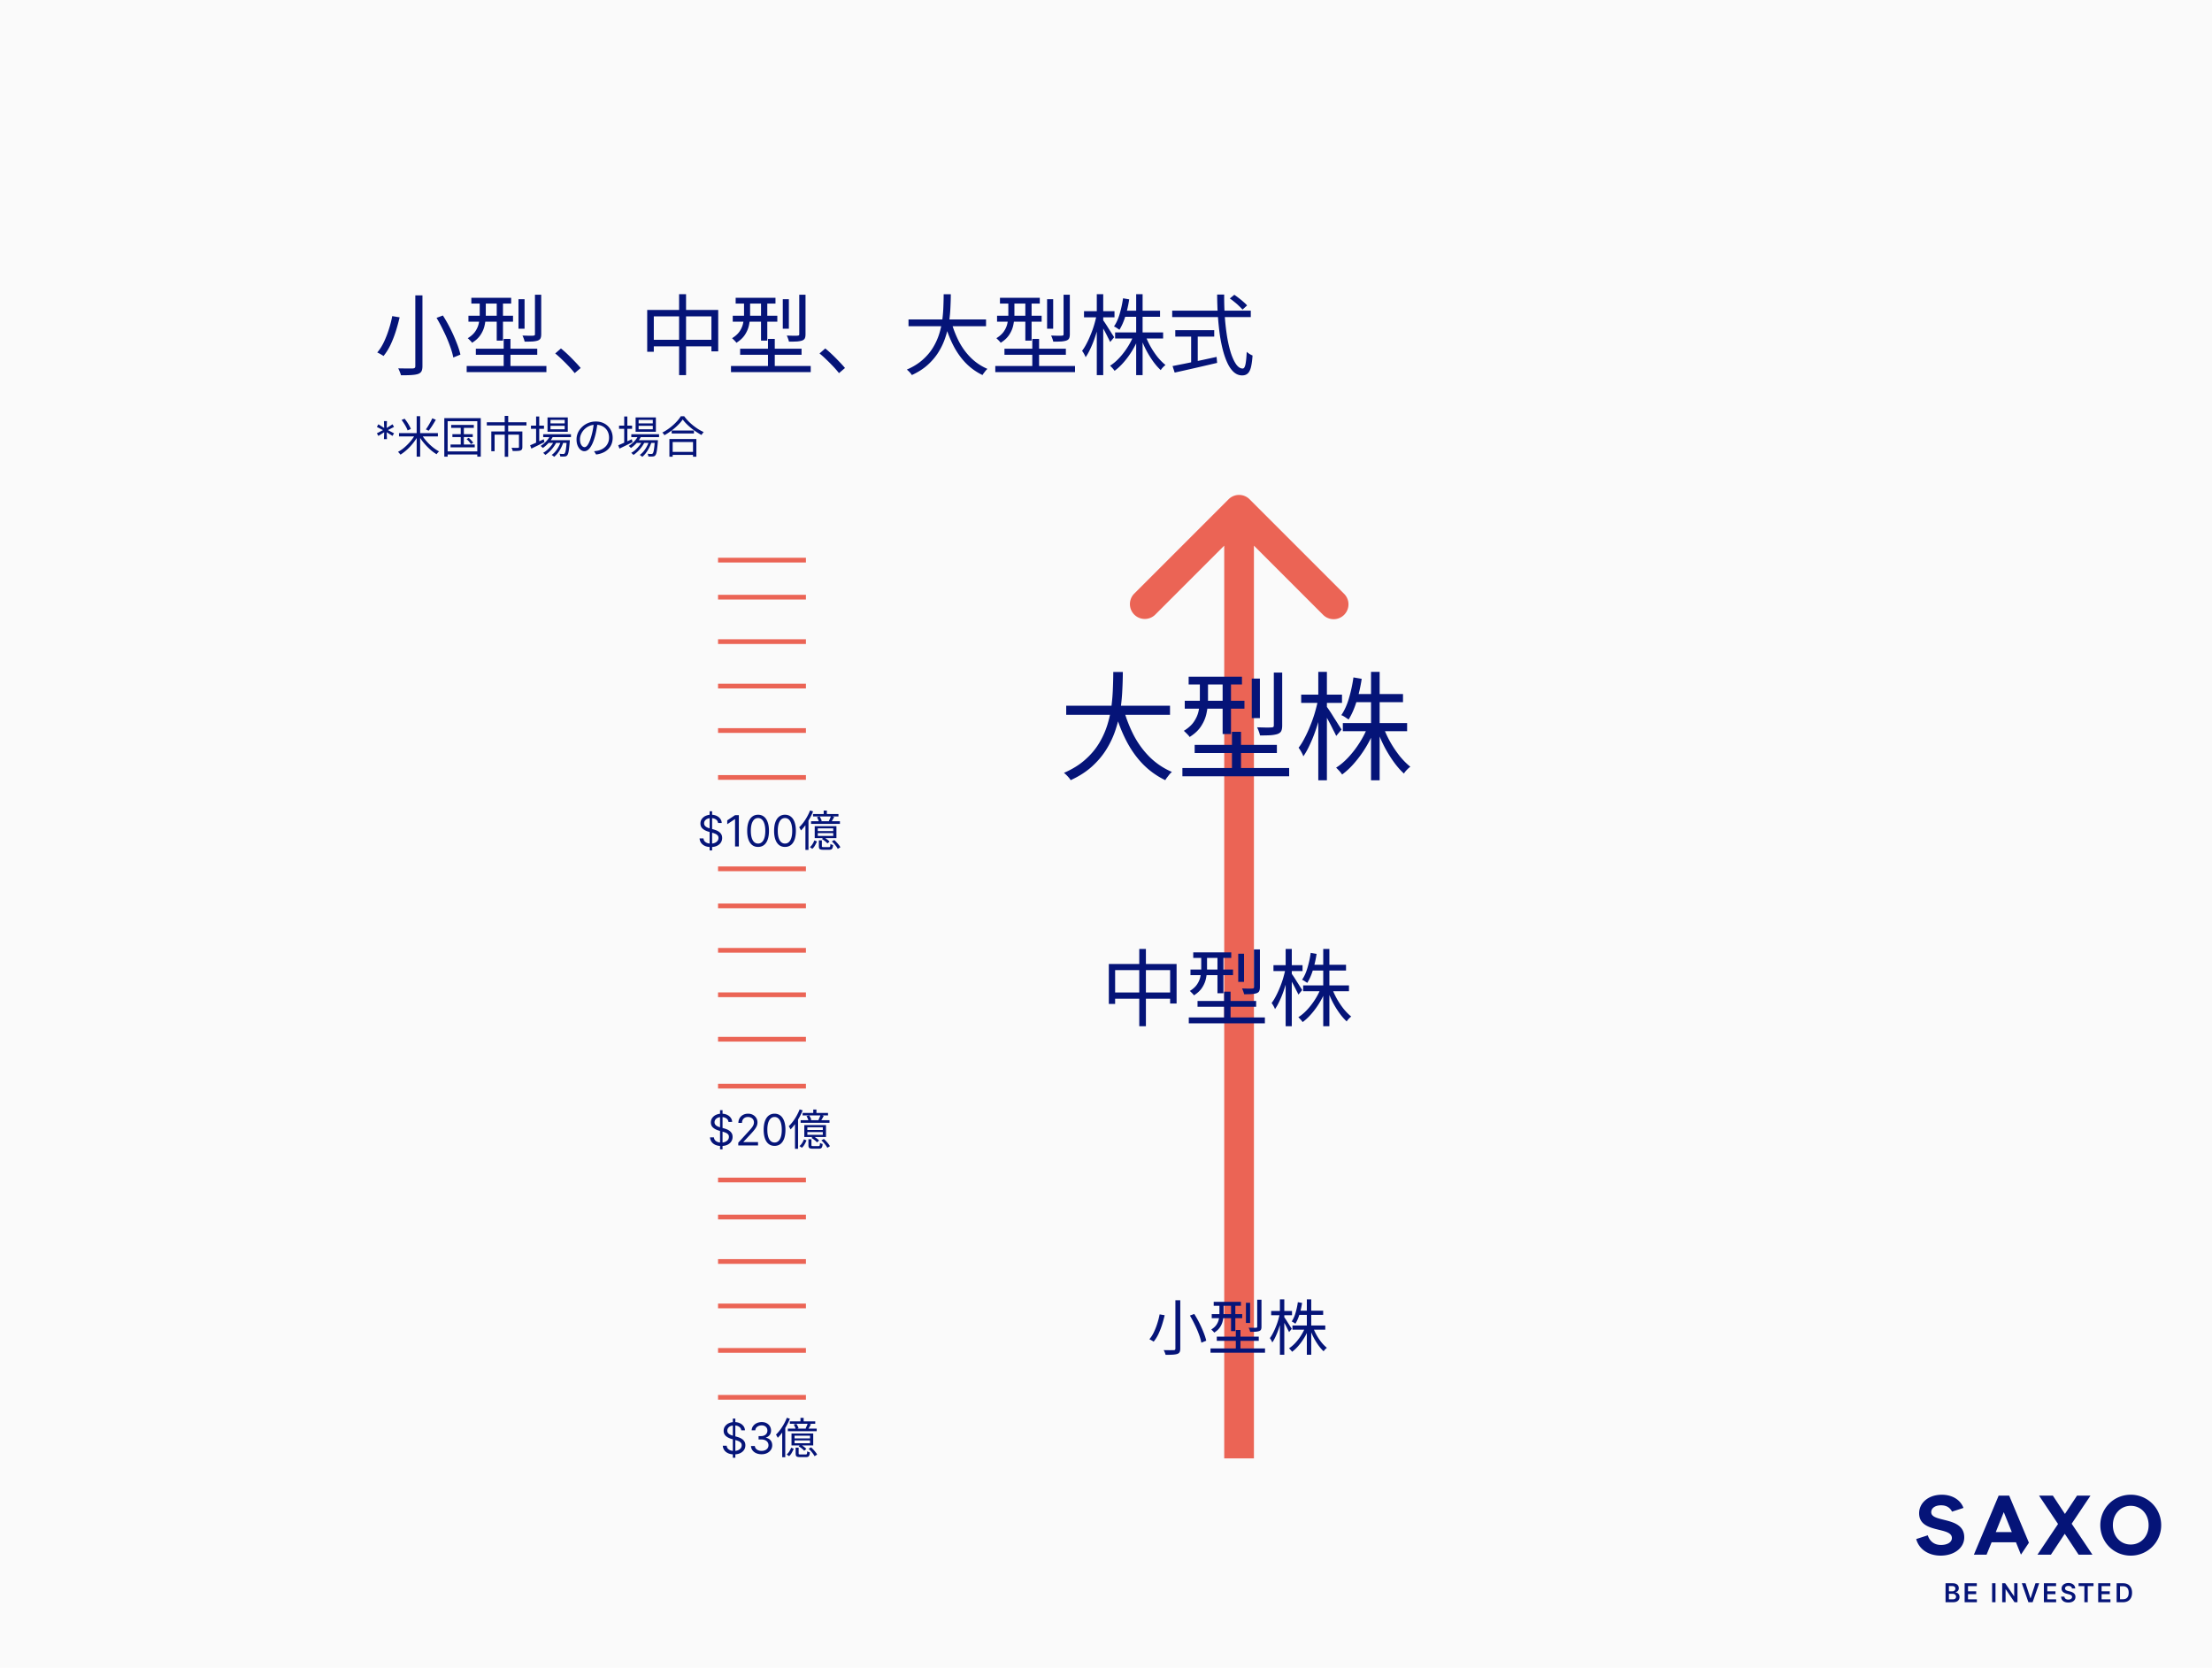 <svg xmlns="http://www.w3.org/2000/svg" width="703" height="530" fill="none"><path fill="#FAFAFA" d="M0 0h703v530H0z"/><path fill="#051478" d="M131.992 93.872h2.268v22.456q0 1.148-.336 1.708t-1.092.812q-.784.252-2.128.336-1.315.084-3.276.056a4 4 0 0 0-.224-.7 13 13 0 0 0-.308-.784 8 8 0 0 0-.336-.7q1.036.028 1.988.028.952.029 1.652 0h1.008q.42-.029.588-.168.196-.168.196-.588zm6.748 7.14 2.016-.756a45 45 0 0 1 2.38 4.2 52 52 0 0 1 1.96 4.396q.868 2.156 1.232 3.836l-2.268.924q-.308-1.68-1.12-3.836a43 43 0 0 0-1.904-4.452 52 52 0 0 0-2.296-4.312m-14.084-.56 2.352.392a63 63 0 0 1-1.176 4.312 35 35 0 0 1-1.68 4.34q-.98 2.072-2.268 3.64a4.4 4.4 0 0 0-.616-.392 7 7 0 0 0-.728-.42 6 6 0 0 0-.644-.308q1.26-1.484 2.184-3.472a32 32 0 0 0 1.568-4.088 32 32 0 0 0 1.008-4.004m25.144-5.824h12.656v1.848H149.8zm-.924 5.712h14.168v1.876h-14.168zm-.56 15.96h25.34v1.96h-25.34zm2.912-5.488h19.516v1.932h-19.516zm6.636-15.428h1.988v12.852h-1.988zm2.212 12.32h2.156v9.94h-2.156zm4.704-12.628h1.932v9.38h-1.932zm5.236-1.428h1.988v12.544q0 .868-.224 1.316-.196.448-.84.7-.644.224-1.68.308a48 48 0 0 1-2.52.056 6.4 6.4 0 0 0-.28-.952 7 7 0 0 0-.42-.98q1.204.028 2.156.056.952 0 1.26-.028.336-.028.448-.112.112-.112.112-.392zm-17.556 1.764h1.932v4.76q0 1.456-.336 3.052-.308 1.596-1.26 3.08-.924 1.484-2.772 2.632a2 2 0 0 0-.392-.504 7 7 0 0 0-.532-.532 3 3 0 0 0-.448-.42q1.68-1.037 2.464-2.268.812-1.232 1.064-2.548.28-1.315.28-2.52zm30.184 23.156a35 35 0 0 0-1.96-2.24 58 58 0 0 0-2.156-2.156 29 29 0 0 0-2.072-1.848l1.82-1.596a35 35 0 0 1 2.128 1.876 59 59 0 0 1 2.184 2.184 39 39 0 0 1 1.96 2.156zm23.044-20.076h22.568v13.16H226.1v-11.116h-18.312v11.256h-2.1zm1.12 9.492h20.552v2.072h-20.552zm9.016-14.504h2.212v25.732h-2.212zm17.976 1.148h12.656v1.848H233.8zm-.924 5.712h14.168v1.876h-14.168zm-.56 15.96h25.34v1.96h-25.34zm2.912-5.488h19.516v1.932h-19.516zm6.636-15.428h1.988v12.852h-1.988zm2.212 12.32h2.156v9.94h-2.156zm4.704-12.628h1.932v9.38h-1.932zm5.236-1.428h1.988v12.544q0 .868-.224 1.316-.196.448-.84.7-.644.224-1.68.308a48 48 0 0 1-2.52.056 6.4 6.4 0 0 0-.28-.952 7 7 0 0 0-.42-.98q1.204.028 2.156.056.952 0 1.26-.028.336-.028.448-.112.112-.112.112-.392zm-17.556 1.764h1.932v4.76q0 1.456-.336 3.052-.308 1.596-1.26 3.08-.924 1.484-2.772 2.632a2 2 0 0 0-.392-.504 7 7 0 0 0-.532-.532 3 3 0 0 0-.448-.42q1.68-1.037 2.464-2.268.812-1.232 1.064-2.548.28-1.315.28-2.52zm30.184 23.156a35 35 0 0 0-1.96-2.24 58 58 0 0 0-2.156-2.156 29 29 0 0 0-2.072-1.848l1.82-1.596a35 35 0 0 1 2.128 1.876 59 59 0 0 1 2.184 2.184 39 39 0 0 1 1.96 2.156zm22.092-17.052h24.64v2.156h-24.64zm13.636.868a32.6 32.6 0 0 0 2.492 6.328q1.568 2.912 3.808 5.096a17 17 0 0 0 5.152 3.416 8 8 0 0 0-.56.56l-.56.728a5 5 0 0 0-.448.672 18.8 18.8 0 0 1-5.348-3.836q-2.296-2.38-3.92-5.544t-2.688-6.916zm-2.464-8.876h2.268q0 1.82-.112 4.06a46 46 0 0 1-.42 4.62 29 29 0 0 1-1.12 4.816 21.4 21.4 0 0 1-2.128 4.676q-1.344 2.24-3.444 4.172t-5.152 3.332a5.6 5.6 0 0 0-.728-.924 8.6 8.6 0 0 0-.868-.812q2.968-1.288 4.984-3.08 2.044-1.792 3.332-3.92a19.7 19.7 0 0 0 1.988-4.396q.7-2.268.98-4.508.28-2.269.336-4.312.084-2.044.084-3.724m17.892 1.12h12.656v1.848H317.8zm-.924 5.712h14.168v1.876h-14.168zm-.56 15.96h25.34v1.96h-25.34zm2.912-5.488h19.516v1.932h-19.516zm6.636-15.428h1.988v12.852h-1.988zm2.212 12.32h2.156v9.94h-2.156zm4.704-12.628h1.932v9.38h-1.932zm5.236-1.428h1.988v12.544q0 .868-.224 1.316-.197.448-.84.7-.643.224-1.68.308a48 48 0 0 1-2.52.056 6.4 6.4 0 0 0-.28-.952 7 7 0 0 0-.42-.98q1.204.028 2.156.056.952 0 1.26-.028.336-.028.448-.112.112-.112.112-.392zm-17.556 1.764h1.932v4.76q0 1.456-.336 3.052-.308 1.596-1.26 3.08-.924 1.484-2.772 2.632a2 2 0 0 0-.392-.504 7 7 0 0 0-.532-.532 3 3 0 0 0-.448-.42q1.68-1.037 2.464-2.268.812-1.232 1.064-2.548.28-1.315.28-2.52zm33.936 10.22h15.26v1.932h-15.26zm2.716-6.888h11.564v1.932h-11.564zm3.976-5.264h2.044v25.732h-2.044zm-.784 13.048 1.68.532a27 27 0 0 1-2.072 4.228 26.7 26.7 0 0 1-2.688 3.724q-1.428 1.68-2.996 2.828a8.015 8.015 0 0 0-.952-1.148 6 6 0 0 0-.476-.476q1.512-.952 2.94-2.492a23.6 23.6 0 0 0 2.604-3.388 21.7 21.7 0 0 0 1.96-3.808m3.724.112a26 26 0 0 0 1.68 3.584 27 27 0 0 0 2.24 3.304q1.232 1.484 2.464 2.464a8 8 0 0 0-.532.448q-.28.28-.56.588a5 5 0 0 0-.42.588q-1.26-1.148-2.464-2.828a30.4 30.4 0 0 1-2.24-3.668 33 33 0 0 1-1.708-3.976zm-7.112-11.844 1.96.336a37 37 0 0 1-1.204 5.32q-.784 2.548-1.904 4.34a13 13 0 0 0-.504-.336 8 8 0 0 0-.644-.42 2.4 2.4 0 0 0-.588-.28q1.148-1.68 1.82-4.032.7-2.38 1.064-4.928m-12.404 4.088h9.688v1.96h-9.688zm4.06-5.404h2.044v25.732h-2.044zm-.056 6.664 1.26.448a46 46 0 0 1-.84 3.556 60 60 0 0 1-1.12 3.556 33 33 0 0 1-1.344 3.248q-.7 1.512-1.456 2.576a3.2 3.2 0 0 0-.28-.672 10 10 0 0 0-.42-.756 7 7 0 0 0-.42-.616q.728-.924 1.4-2.24.7-1.315 1.316-2.856a31 31 0 0 0 1.12-3.136q.476-1.624.784-3.108m1.988 1.512q.252.308.756 1.064a46 46 0 0 1 1.064 1.68q.588.895 1.064 1.68.504.756.7 1.092l-1.26 1.512a24 24 0 0 0-.7-1.4 57 57 0 0 0-.924-1.82 47 47 0 0 0-.98-1.764 29 29 0 0 0-.728-1.26zm40.348-6.804 1.428-1.176q.7.475 1.484 1.092.784.588 1.456 1.204.7.588 1.12 1.092l-1.456 1.316q-.42-.504-1.092-1.12-.643-.645-1.428-1.26a16 16 0 0 0-1.512-1.148m-18.312 3.864h24.976v2.044H372.54zm.98 6.216h12.376v2.044H373.52zm5.04 1.092h2.1v9.996h-2.1zm-5.908 10.304q1.68-.336 3.948-.784l4.872-1.008q2.604-.56 5.18-1.12l.168 1.904a972 972 0 0 1-4.816 1.12 684 684 0 0 1-8.68 1.96zm14.168-22.736h2.24a95 95 0 0 0 .224 7.42q.28 3.528.784 6.468.533 2.94 1.26 5.096.756 2.156 1.652 3.36.924 1.176 1.96 1.176.588 0 .868-1.26t.42-4.06q.336.336.868.672t.98.504q-.168 2.436-.532 3.808t-1.036 1.932q-.644.588-1.736.588-1.4 0-2.548-.952-1.12-.953-1.988-2.688-.869-1.764-1.512-4.116a46 46 0 0 1-1.064-5.236 94 94 0 0 1-.616-6.104q-.196-3.22-.224-6.608m-264.797 45.953.079-2.187-1.849 1.173-.477-.835 1.948-1.014-1.948-1.014.477-.836 1.849 1.174-.079-2.188h.954l-.079 2.188 1.849-1.174.477.836-1.948 1.014 1.948 1.014-.477.835-1.849-1.173.079 2.187zm4.789-1.915h12.362v1.05h-12.362zm5.614-5.376h1.106v12.866h-1.106zm4.956.672 1.134.462q-.336.588-.728 1.232t-.798 1.232-.756 1.022l-.896-.42q.35-.462.728-1.078t.728-1.26.588-1.19m-9.758.532.952-.406q.42.49.812 1.078t.7 1.162q.322.574.49 1.022l-1.036.462a6 6 0 0 0-.448-1.022 13 13 0 0 0-.686-1.176 13 13 0 0 0-.784-1.12m4.284 4.69.91.364a14 14 0 0 1-1.12 1.764q-.63.868-1.372 1.652-.728.784-1.512 1.428-.77.644-1.54 1.12a11 11 0 0 0-.238-.294 3 3 0 0 0-.28-.322 4 4 0 0 0-.266-.266 11 11 0 0 0 1.54-.994 15 15 0 0 0 1.484-1.33q.728-.727 1.344-1.512.616-.798 1.05-1.61m2.1-.056q.448.784 1.078 1.568t1.372 1.498 1.526 1.302q.798.588 1.568.994a2 2 0 0 0-.294.266q-.14.154-.28.322a2.6 2.6 0 0 0-.224.308 13 13 0 0 1-1.582-1.106 20 20 0 0 1-1.526-1.428 23 23 0 0 1-1.4-1.624 16 16 0 0 1-1.134-1.722zm9.38-3.052h7.196v.938h-7.196zm.392 2.94h6.468v.91h-6.468zm-.588 3.276h7.686v.896h-7.686zm3.234-5.922h.994v6.412h-.994zm1.862 4.186.686-.378q.406.336.798.77.406.434.63.77l-.728.434a6.4 6.4 0 0 0-.602-.784 8 8 0 0 0-.784-.812m-7.084-6.65h11.592v12.25h-1.106v-11.27h-9.422v11.27h-1.064zm.56 10.57h10.43v.98h-10.43zm18.634-11.27h1.12v2.632h-1.12zm.014 2.954h1.092v10.038h-1.092zm-5.698-.938h12.6v1.022h-12.6zm1.428 2.926h9.198v1.022h-8.148v5.25h-1.05zm8.792 0h1.078v4.942q0 .448-.126.7-.112.252-.476.392-.35.126-.966.154a33 33 0 0 1-1.498.028 1.8 1.8 0 0 0-.154-.518 12 12 0 0 0-.21-.518l.896.028h1.148q.182-.014.238-.07.07-.07.07-.21zm7.7.882h8.82v.91h-8.82zm1.582 1.89h6.09v.868h-6.09zm.672-1.554.924.238a8.8 8.8 0 0 1-1.442 2.156 10.3 10.3 0 0 1-1.848 1.638 2 2 0 0 0-.21-.21 7 7 0 0 0-.266-.252 1.2 1.2 0 0 0-.252-.182 8.5 8.5 0 0 0 1.792-1.47 6.8 6.8 0 0 0 1.302-1.918m5.222 1.554h.994l-.014.168q0 .155-.014.252a39 39 0 0 1-.238 2.352q-.112.896-.252 1.372t-.336.686a.87.87 0 0 1-.364.266q-.196.07-.448.084-.224.028-.602.028a12 12 0 0 1-.784-.028q0-.196-.07-.448a2.2 2.2 0 0 0-.168-.42 11 11 0 0 0 1.19.07.9.9 0 0 0 .238-.028.31.31 0 0 0 .182-.126q.154-.14.266-.574.126-.434.224-1.274.112-.854.196-2.212zm-5.152-4.578v1.106h4.508v-1.106zm0-1.862v1.106h4.508v-1.106zm-.952-.784h6.44v4.55h-6.44zm-5.264 2.604h4.144v1.008h-4.144zm1.638-2.912h.994v8.61h-.994zm-1.904 9.156q.532-.224 1.232-.532t1.498-.672 1.596-.714l.224.924q-1.078.532-2.17 1.078-1.092.532-1.974.966zm9.856-1.456.728.392a10 10 0 0 1-.714 1.792 11.5 11.5 0 0 1-1.036 1.68 6.5 6.5 0 0 1-1.204 1.26 2.6 2.6 0 0 0-.364-.322 3 3 0 0 0-.42-.28 5.9 5.9 0 0 0 1.246-1.176 8.7 8.7 0 0 0 1.05-1.61 9.6 9.6 0 0 0 .714-1.736m-2.198.028.728.42a10 10 0 0 1-.938 1.54q-.56.77-1.246 1.428a9.5 9.5 0 0 1-1.372 1.106 2.6 2.6 0 0 0-.322-.35 2.3 2.3 0 0 0-.378-.308 7.4 7.4 0 0 0 1.372-.994 9.6 9.6 0 0 0 1.246-1.358q.574-.742.91-1.484m13.762-5.642a40 40 0 0 1-.364 2.282q-.21 1.19-.546 2.31-.42 1.442-.938 2.408-.504.966-1.092 1.456t-1.232.49q-.616 0-1.19-.448t-.938-1.288q-.364-.854-.364-2.002t.462-2.17a5.9 5.9 0 0 1 1.302-1.806 6.3 6.3 0 0 1 4.354-1.722q1.232 0 2.212.406a4.98 4.98 0 0 1 2.772 2.758 5.2 5.2 0 0 1 .378 1.988q0 1.47-.63 2.59-.616 1.12-1.792 1.82-1.162.7-2.828.924l-.658-1.036q.336-.042.644-.084t.56-.098a5.6 5.6 0 0 0 1.302-.476 4.7 4.7 0 0 0 1.148-.84q.504-.518.798-1.218.308-.714.308-1.624 0-.854-.28-1.582a3.7 3.7 0 0 0-.826-1.302 3.9 3.9 0 0 0-1.33-.882q-.784-.322-1.792-.322-1.148 0-2.086.42a5.1 5.1 0 0 0-1.582 1.106 5 5 0 0 0-.994 1.484 3.9 3.9 0 0 0-.35 1.568q0 .882.224 1.456.238.56.56.826.336.266.658.266.336 0 .686-.322.35-.336.714-1.064.365-.742.714-1.918.308-1.008.518-2.142.224-1.134.322-2.226zm10.738 3.556h8.82v.91h-8.82zm1.582 1.89h6.09v.868h-6.09zm.672-1.554.924.238a8.8 8.8 0 0 1-1.442 2.156 10.3 10.3 0 0 1-1.848 1.638 2 2 0 0 0-.21-.21 7 7 0 0 0-.266-.252 1.2 1.2 0 0 0-.252-.182 8.5 8.5 0 0 0 1.792-1.47 6.8 6.8 0 0 0 1.302-1.918m5.222 1.554h.994l-.014.168q0 .155-.014.252a39 39 0 0 1-.238 2.352q-.112.896-.252 1.372t-.336.686a.87.87 0 0 1-.364.266q-.196.07-.448.084-.224.028-.602.028a12 12 0 0 1-.784-.028q0-.196-.07-.448a2.2 2.2 0 0 0-.168-.42 11 11 0 0 0 1.19.07.9.9 0 0 0 .238-.028.31.31 0 0 0 .182-.126q.154-.14.266-.574.126-.434.224-1.274.112-.854.196-2.212zm-5.152-4.578v1.106h4.508v-1.106zm0-1.862v1.106h4.508v-1.106zm-.952-.784h6.44v4.55h-6.44zm-5.264 2.604h4.144v1.008h-4.144zm1.638-2.912h.994v8.61h-.994zm-1.904 9.156q.532-.224 1.232-.532t1.498-.672 1.596-.714l.224.924q-1.078.532-2.17 1.078-1.092.532-1.974.966zm9.856-1.456.728.392a10 10 0 0 1-.714 1.792 11.5 11.5 0 0 1-1.036 1.68 6.5 6.5 0 0 1-1.204 1.26 2.6 2.6 0 0 0-.364-.322 3 3 0 0 0-.42-.28 5.9 5.9 0 0 0 1.246-1.176 8.7 8.7 0 0 0 1.05-1.61 9.6 9.6 0 0 0 .714-1.736m-2.198.028.728.42a10 10 0 0 1-.938 1.54q-.56.77-1.246 1.428a9.5 9.5 0 0 1-1.372 1.106 2.6 2.6 0 0 0-.322-.35 2.3 2.3 0 0 0-.378-.308 7.4 7.4 0 0 0 1.372-.994 9.6 9.6 0 0 0 1.246-1.358q.574-.742.91-1.484m9.338-3.262h7.07v.938h-7.07zm-.252 6.79h7.504v.938h-7.504zm-.476-4.088h8.568v5.614h-1.064v-4.662h-6.468v4.662h-1.036zm4.228-6.216q-.574.853-1.498 1.764a19 19 0 0 1-2.03 1.75 17 17 0 0 1-2.31 1.484 2.041 2.041 0 0 0-.658-.826q1.232-.63 2.366-1.498a16.5 16.5 0 0 0 2.058-1.834q.924-.966 1.47-1.876h1.078q.56.784 1.274 1.526.728.742 1.54 1.4.826.658 1.68 1.204.868.532 1.694.896-.182.196-.364.448-.181.252-.336.49a22.336 22.336 0 0 1-3.304-2.212 21 21 0 0 1-1.484-1.344 13 13 0 0 1-1.176-1.372M232.901 463.244v-12.442h.797v12.442zm2.683-8.71a1.53 1.53 0 0 0-.709-1.147q-.623-.408-1.527-.408-.66 0-1.156.214a1.85 1.85 0 0 0-.768.588q-.272.375-.272.851 0 .398.189.685.195.282.496.471.301.186.632.307.33.116.607.189l1.011.272q.389.102.865.282.481.18.919.491.443.306.729.788.287.48.287 1.181 0 .807-.423 1.458-.418.651-1.225 1.035-.801.384-1.949.384-1.07 0-1.852-.345-.777-.345-1.224-.962a2.75 2.75 0 0 1-.501-1.434h1.244q.05.564.379.933.336.364.846.544.515.175 1.108.175.69 0 1.24-.223.549-.229.87-.632.32-.408.32-.953 0-.495-.277-.807a2 2 0 0 0-.729-.505 8 8 0 0 0-.977-.34l-1.225-.35q-1.166-.336-1.846-.958t-.681-1.628q0-.836.452-1.458a3 3 0 0 1 1.225-.972 4.1 4.1 0 0 1 1.725-.35q.963 0 1.711.345.749.34 1.186.933.443.593.467 1.346zm6.473 7.602q-.962 0-1.716-.33a2.94 2.94 0 0 1-1.19-.919 2.47 2.47 0 0 1-.477-1.376h1.225q.039.481.331.832.29.345.763.534.47.19 1.045.19.64 0 1.137-.224.496-.223.778-.622t.282-.923a1.73 1.73 0 0 0-.273-.968 1.8 1.8 0 0 0-.797-.661q-.525-.238-1.283-.238h-.797v-1.069h.797a2.4 2.4 0 0 0 1.04-.214q.452-.213.705-.603.258-.388.258-.913 0-.506-.224-.88a1.52 1.52 0 0 0-.632-.583 2.04 2.04 0 0 0-.953-.209 2.5 2.5 0 0 0-.972.189 1.8 1.8 0 0 0-.738.54 1.4 1.4 0 0 0-.311.845h-1.167q.03-.782.472-1.37.442-.592 1.156-.924.72-.33 1.58-.33.924 0 1.584.374.662.37 1.016.977.355.608.355 1.312 0 .841-.442 1.434a2.25 2.25 0 0 1-1.191.822v.077q.943.156 1.473.802.53.642.529 1.59 0 .811-.442 1.458a3 3 0 0 1-1.196 1.011q-.758.369-1.725.369m12.341-11.551h1.013v1.506h-1.013zm-3.38 1.095h8.075v.78h-8.075zm-.63 2.3h9.17v.834h-9.17zm1.862-1.301.862-.205q.205.315.397.712.206.382.273.684l-.917.233a3.2 3.2 0 0 0-.232-.685 6 6 0 0 0-.383-.739m4.461-.342 1.027.26q-.233.438-.465.849-.232.41-.438.711l-.794-.232q.164-.342.356-.794.205-.452.314-.794m-4.188 5.406v.89h4.914v-.89zm0-1.505v.862h4.914v-.862zm-.971-.698h6.898v3.791h-6.898zm-.11 4.516.821.343q-.246.588-.616 1.245a3.7 3.7 0 0 1-.876 1.095l-.752-.547q.479-.37.848-.972.37-.602.575-1.164m1.423-.013h.959v1.834q0 .205.095.26.096.068.479.068h1.657a.5.5 0 0 0 .287-.068q.096-.055.137-.274.04-.219.068-.671.151.096.397.206.246.096.438.137-.041.601-.178.93-.123.329-.369.452-.233.123-.671.123h-1.875q-.575 0-.89-.096a.67.67 0 0 1-.424-.355q-.11-.247-.11-.712zm.959-.438.629-.507q.507.26 1.013.644.52.383.794.711l-.671.575q-.26-.329-.766-.725a8 8 0 0 0-.999-.698m3.161.78.78-.438q.384.328.753.739.383.411.698.821.315.397.479.739l-.821.507a5 5 0 0 0-.465-.753 11 11 0 0 0-.671-.849 9 9 0 0 0-.753-.766m-6.912-9.841.958.301a19 19 0 0 1-1.067 2.245 20 20 0 0 1-1.328 2.08 15 15 0 0 1-1.451 1.739 3 3 0 0 0-.164-.315 8 8 0 0 0-.205-.384 3 3 0 0 0-.205-.314q.684-.657 1.327-1.506a16 16 0 0 0 1.191-1.848q.548-.985.944-1.998m-1.478 3.545.958-.972.014.014v9.95h-.972zM228.838 365.244v-12.442h.797v12.442zm2.683-8.71a1.53 1.53 0 0 0-.71-1.147q-.621-.408-1.526-.408-.66 0-1.157.214a1.86 1.86 0 0 0-.768.588q-.272.375-.272.851 0 .398.19.685.194.282.496.471.301.186.631.307.331.116.608.189l1.011.272q.389.102.865.282.481.18.919.491.442.306.729.788.287.48.287 1.181 0 .807-.423 1.458-.418.651-1.225 1.035-.802.384-1.949.384-1.07 0-1.852-.345-.777-.345-1.225-.962a2.75 2.75 0 0 1-.5-1.434h1.244q.048.564.379.933.335.364.846.544.515.175 1.108.175.69 0 1.239-.223.549-.229.87-.632.321-.408.321-.953 0-.495-.277-.807a2 2 0 0 0-.729-.505 8 8 0 0 0-.977-.34l-1.225-.35q-1.166-.336-1.847-.958-.68-.622-.68-1.628 0-.836.452-1.458a3 3 0 0 1 1.225-.972 4.1 4.1 0 0 1 1.725-.35q.963 0 1.711.345.748.34 1.186.933.442.593.466 1.346zM234.63 364v-.875l3.286-3.597q.578-.631.953-1.098a4 4 0 0 0 .554-.885q.184-.418.184-.874 0-.525-.252-.909a1.64 1.64 0 0 0-.681-.593 2.2 2.2 0 0 0-.972-.209q-.573 0-1.001.238a1.63 1.63 0 0 0-.656.656 2.05 2.05 0 0 0-.229.992h-1.147q0-.876.404-1.536a2.8 2.8 0 0 1 1.098-1.031q.7-.369 1.57-.369.874 0 1.551.369.675.37 1.059.997t.384 1.395a3 3 0 0 1-.199 1.074q-.195.52-.681 1.161-.48.637-1.336 1.556l-2.236 2.391v.078h4.627V364zm11.534.136q-1.098 0-1.871-.598-.773-.602-1.181-1.745-.408-1.147-.409-2.77 0-1.614.409-2.756.412-1.147 1.186-1.75.777-.607 1.866-.607t1.862.607q.777.603 1.186 1.75.413 1.142.413 2.756 0 1.623-.409 2.77-.407 1.143-1.181 1.745-.773.598-1.871.598m0-1.069q1.09 0 1.691-1.05.603-1.05.603-2.994 0-1.293-.277-2.202-.272-.909-.787-1.385a1.74 1.74 0 0 0-1.23-.476q-1.078 0-1.686 1.064-.608 1.06-.608 2.999 0 1.293.272 2.197t.783 1.375q.514.472 1.239.472m12.298-10.482h1.012v1.506h-1.012zm-3.381 1.095h8.075v.78h-8.075zm-.63 2.3h9.171v.834h-9.171zm1.862-1.301.862-.205q.205.315.397.712.205.382.274.684l-.917.233a3.2 3.2 0 0 0-.233-.685 6 6 0 0 0-.383-.739m4.462-.342 1.026.26q-.232.438-.465.849-.232.41-.438.711l-.794-.232q.165-.342.356-.794.205-.452.315-.794m-4.188 5.406v.89h4.913v-.89zm0-1.505v.862h4.913v-.862zm-.972-.698h6.898v3.791h-6.898zm-.11 4.516.822.343q-.247.588-.616 1.245-.357.657-.876 1.095l-.753-.547q.479-.37.848-.972.37-.602.575-1.164m1.424-.013h.958v1.834q0 .205.096.26.096.068.479.068h1.656a.5.5 0 0 0 .287-.068q.096-.055.137-.274a6 6 0 0 0 .069-.671q.15.096.396.206.248.096.438.137-.04.601-.178.93-.123.329-.369.452-.233.123-.671.123h-1.875q-.575 0-.889-.096a.67.67 0 0 1-.425-.355q-.11-.247-.109-.712zm.958-.438.629-.507q.507.26 1.013.644.52.383.794.711l-.671.575a4.6 4.6 0 0 0-.766-.725 8 8 0 0 0-.999-.698m3.161.78.781-.438q.383.328.752.739.384.411.698.821.315.397.479.739l-.821.507a5 5 0 0 0-.465-.753 11 11 0 0 0-.671-.849 9 9 0 0 0-.753-.766m-6.911-9.841.958.301a19 19 0 0 1-1.068 2.245q-.615 1.108-1.327 2.08a15 15 0 0 1-1.451 1.739 4 4 0 0 0-.165-.315 7 7 0 0 0-.205-.384 3 3 0 0 0-.205-.314q.685-.657 1.327-1.506a16 16 0 0 0 1.191-1.848q.548-.985.945-1.998m-1.479 3.545.959-.972.013.014v9.95h-.972zM225.523 270.244v-12.442h.797v12.442zm2.683-8.71a1.53 1.53 0 0 0-.709-1.147q-.623-.408-1.527-.408-.66 0-1.156.214a1.85 1.85 0 0 0-.768.588q-.272.375-.272.851 0 .398.189.685.195.282.496.471.301.186.632.307.33.116.607.189l1.011.272q.389.102.865.282.481.18.919.491.442.306.729.788.287.48.287 1.181 0 .807-.423 1.458-.418.651-1.225 1.035-.802.384-1.949.384-1.07 0-1.852-.345-.777-.345-1.225-.962a2.76 2.76 0 0 1-.5-1.434h1.244q.05.564.379.933.336.364.846.544.515.175 1.108.175.69 0 1.24-.223.549-.229.87-.632.32-.408.32-.953 0-.495-.277-.807a2 2 0 0 0-.729-.505 8 8 0 0 0-.977-.34l-1.225-.35q-1.166-.336-1.846-.958t-.681-1.628q0-.836.452-1.458a3 3 0 0 1 1.225-.972 4.1 4.1 0 0 1 1.725-.35q.963 0 1.711.345.748.34 1.186.933.442.593.467 1.346zm6.609-2.488V269h-1.205v-8.69h-.059l-2.43 1.613v-1.225l2.489-1.652zm6.11 10.09q-1.099 0-1.872-.598-.773-.602-1.181-1.745-.408-1.147-.408-2.77 0-1.614.408-2.756.414-1.147 1.186-1.75.778-.607 1.867-.607t1.861.607q.778.603 1.186 1.75.413 1.142.413 2.756 0 1.623-.408 2.77-.408 1.143-1.181 1.745-.773.598-1.871.598m0-1.069q1.088 0 1.691-1.05t.603-2.994q0-1.293-.277-2.202-.272-.909-.788-1.385a1.74 1.74 0 0 0-1.229-.476q-1.08 0-1.687 1.064-.608 1.06-.608 2.999 0 1.293.273 2.197.272.904.782 1.375a1.77 1.77 0 0 0 1.24.472m8.554 1.069q-1.098 0-1.871-.598-.774-.602-1.181-1.745-.41-1.147-.409-2.77 0-1.614.409-2.756.412-1.147 1.185-1.75.778-.607 1.867-.607t1.861.607q.778.603 1.186 1.75.413 1.142.413 2.756 0 1.623-.408 2.77-.408 1.143-1.181 1.745-.773.598-1.871.598m0-1.069q1.088 0 1.691-1.05t.603-2.994q0-1.293-.277-2.202-.273-.909-.787-1.385a1.74 1.74 0 0 0-1.23-.476q-1.079 0-1.687 1.064-.607 1.06-.607 2.999 0 1.293.272 2.197t.782 1.375a1.77 1.77 0 0 0 1.24.472m12.297-10.482h1.013v1.506h-1.013zm-3.38 1.095h8.075v.78h-8.075zm-.63 2.3h9.17v.834h-9.17zm1.862-1.301.862-.205q.205.315.397.712.205.382.274.684l-.917.233a3.3 3.3 0 0 0-.233-.685 6 6 0 0 0-.383-.739m4.462-.342 1.026.26q-.233.438-.465.849-.233.41-.438.711l-.794-.232q.164-.342.356-.794.206-.452.315-.794m-4.189 5.406v.89h4.914v-.89zm0-1.505v.862h4.914v-.862zm-.971-.698h6.898v3.791h-6.898zm-.11 4.516.821.343q-.246.588-.616 1.245a3.7 3.7 0 0 1-.876 1.095l-.752-.547q.479-.37.848-.972.37-.602.575-1.164m1.424-.013h.958v1.834q0 .205.095.26.096.068.479.068h1.657a.5.5 0 0 0 .287-.068q.096-.055.137-.274.04-.219.068-.671.151.096.397.206.246.096.438.137-.041.602-.178.93-.123.329-.369.452-.233.123-.671.123h-1.875q-.575 0-.89-.096a.67.67 0 0 1-.424-.355q-.11-.247-.109-.712zm.958-.438.629-.507q.506.26 1.013.644.52.382.794.711l-.671.575q-.26-.329-.766-.725a8 8 0 0 0-.999-.698m3.161.78.78-.438q.384.328.753.739.383.411.698.821.315.397.479.739l-.821.507a5 5 0 0 0-.465-.753 11 11 0 0 0-.671-.849 9 9 0 0 0-.753-.766m-6.912-9.841.958.301a19 19 0 0 1-1.067 2.245 20 20 0 0 1-1.328 2.08 15 15 0 0 1-1.451 1.739 3 3 0 0 0-.164-.315 8 8 0 0 0-.205-.384 3 3 0 0 0-.205-.314q.684-.657 1.327-1.506a16 16 0 0 0 1.191-1.848q.548-.985.944-1.998m-1.478 3.545.958-.972.014.014v9.95h-.972z"/><path stroke="#EB6455" stroke-width="1.5" d="M228.204 276.099h27.931M228.204 287.871h27.931M228.204 301.997h27.931M228.204 316.124h27.931M228.204 330.25h27.931M228.204 345.161h27.931M228.204 178h27.931M228.204 189.772h27.931M228.204 203.898h27.931M228.204 218.024h27.931M228.204 232.151h27.931M228.204 247.062h27.931M228.204 374.983h27.931M228.204 386.755h27.931M228.204 400.881h27.931M228.204 415.008h27.931M228.204 429.134h27.931M228.204 444.045h27.931"/><path fill="#EB6455" d="M397.132 158.661a4.723 4.723 0 0 0-6.677 0l-30.048 30.048a4.723 4.723 0 0 0 6.678 6.677l26.709-26.709 26.709 26.709a4.721 4.721 0 1 0 6.677-6.677zm-8.06 3.339v301.451h9.443V162z"/><path fill="#051478" d="M373.555 413.187h1.551v15.354q0 .785-.23 1.167-.23.384-.746.556-.537.172-1.455.229-.9.058-2.24.039a3 3 0 0 0-.153-.479 9 9 0 0 0-.211-.536 5 5 0 0 0-.23-.479q.71.02 1.36.019.65.02 1.129 0h.689q.288-.019.402-.114.134-.115.134-.402zm4.614 4.882 1.379-.517q.86 1.34 1.627 2.871.765 1.532 1.34 3.006.593 1.474.842 2.623l-1.55.632q-.211-1.15-.766-2.623a29 29 0 0 0-1.302-3.044 35 35 0 0 0-1.57-2.948m-9.629-.383 1.608.268a44 44 0 0 1-.804 2.948 24 24 0 0 1-1.149 2.967 12 12 0 0 1-1.551 2.489 3 3 0 0 0-.421-.268 5 5 0 0 0-.498-.287 4 4 0 0 0-.44-.211 10.4 10.4 0 0 0 1.493-2.374q.633-1.358 1.072-2.795.46-1.455.69-2.737m17.191-3.982h8.654v1.263h-8.654zm-.631 3.905h9.687v1.283H385.1zm-.383 10.912h17.325v1.34h-17.325zm1.991-3.752h13.343v1.321h-13.343zm4.537-10.549h1.359v8.788h-1.359zm1.512 8.424h1.474v6.796h-1.474zm3.217-8.634h1.321v6.413h-1.321zm3.58-.976h1.359v8.576q0 .594-.153.9-.135.306-.575.479-.44.153-1.148.21-.71.039-1.723.039a4.4 4.4 0 0 0-.192-.651 5 5 0 0 0-.287-.67q.823.018 1.474.038.65 0 .862-.019.23-.02.306-.077.077-.076.077-.268zm-12.004 1.206h1.321v3.254q0 .995-.23 2.087a6 6 0 0 1-.861 2.106q-.631 1.014-1.896 1.799a1.4 1.4 0 0 0-.268-.344 5 5 0 0 0-.363-.364 2 2 0 0 0-.307-.287q1.15-.708 1.685-1.551a4.8 4.8 0 0 0 .728-1.742q.19-.9.191-1.723zm23.203 6.987h10.434v1.321h-10.434zm1.857-4.709h7.907v1.321h-7.907zm2.719-3.599h1.397v17.593h-1.397zm-.536 8.921 1.148.364a18.5 18.5 0 0 1-1.416 2.891 18.4 18.4 0 0 1-1.838 2.546 12 12 0 0 1-2.049 1.933 5.545 5.545 0 0 0-.651-.785 4 4 0 0 0-.325-.325q1.033-.651 2.01-1.704a16 16 0 0 0 1.78-2.316q.823-1.282 1.341-2.604m2.546.077q.46 1.224 1.148 2.45.709 1.226 1.532 2.259a11.6 11.6 0 0 0 1.685 1.685 5 5 0 0 0-.364.306q-.191.192-.383.402a3.4 3.4 0 0 0-.287.402q-.861-.785-1.685-1.933a21 21 0 0 1-1.531-2.508 23 23 0 0 1-1.168-2.719zm-4.863-8.099 1.34.23a25 25 0 0 1-.823 3.638q-.536 1.741-1.302 2.967a8 8 0 0 0-.344-.23 5 5 0 0 0-.441-.287 1.6 1.6 0 0 0-.402-.191q.784-1.149 1.245-2.757.478-1.627.727-3.37m-8.481 2.796h6.624v1.34h-6.624zm2.776-3.695h1.398v17.593h-1.398zm-.038 4.556.861.306a31 31 0 0 1-.574 2.432q-.345 1.225-.766 2.431a22 22 0 0 1-.919 2.221 11 11 0 0 1-.995 1.761 2.2 2.2 0 0 0-.192-.459 7 7 0 0 0-.287-.517 5 5 0 0 0-.287-.421q.498-.633.957-1.532.479-.9.9-1.953.44-1.052.766-2.144.325-1.11.536-2.125m1.359 1.034q.172.21.517.727.345.518.727 1.149.402.612.728 1.149.345.516.478.746l-.861 1.034a16 16 0 0 0-.479-.957 39 39 0 0 0-.631-1.245q-.345-.65-.67-1.206a21 21 0 0 0-.498-.861zM352.398 306.336h21.538v12.56h-2.057v-10.609h-17.477v10.743h-2.004zm1.069 9.059h19.614v1.978h-19.614zm8.605-13.842h2.111v24.558h-2.111zm17.155 1.096h12.079v1.763h-12.079zm-.881 5.451h13.521v1.791h-13.521zm-.535 15.232h24.184v1.871h-24.184zm2.779-5.238h18.626v1.844H380.59zm6.333-14.724h1.898v12.266h-1.898zm2.112 11.758h2.057v9.487h-2.057zm4.489-12.052h1.844v8.952h-1.844zm4.997-1.363h1.897v11.972q0 .828-.214 1.256-.186.428-.801.668-.615.214-1.604.294-.988.054-2.405.054a6 6 0 0 0-.267-.909 6.6 6.6 0 0 0-.401-.935q1.149.026 2.058.053.909 0 1.203-.027.32-.026.427-.106.107-.107.107-.375zm-16.755 1.684h1.844v4.543q0 1.389-.321 2.913-.294 1.523-1.202 2.939-.882 1.416-2.646 2.512a2 2 0 0 0-.374-.481 7 7 0 0 0-.508-.508 3 3 0 0 0-.427-.401q1.604-.988 2.351-2.164.775-1.176 1.016-2.432.267-1.256.267-2.405zm32.388 9.754h14.563v1.844h-14.563zm2.592-6.574h11.036v1.844h-11.036zm3.794-5.024h1.951v24.558h-1.951zm-.748 12.453 1.603.508a25.6 25.6 0 0 1-1.977 4.035 25.6 25.6 0 0 1-2.565 3.554q-1.363 1.603-2.86 2.699a7 7 0 0 0-.401-.535 8 8 0 0 0-.507-.561 5 5 0 0 0-.455-.454q1.443-.909 2.806-2.379a22.4 22.4 0 0 0 2.485-3.233 20.7 20.7 0 0 0 1.871-3.634m3.554.107q.642 1.71 1.603 3.42a26 26 0 0 0 2.138 3.153q1.176 1.417 2.352 2.352a7 7 0 0 0-.508.428q-.267.267-.534.561a5 5 0 0 0-.401.561q-1.203-1.096-2.352-2.699a29 29 0 0 1-2.138-3.501 32 32 0 0 1-1.63-3.794zm-6.787-11.304 1.87.321a35 35 0 0 1-1.149 5.077q-.748 2.432-1.817 4.142a12 12 0 0 0-.481-.321 7 7 0 0 0-.615-.4 2.3 2.3 0 0 0-.561-.268q1.096-1.603 1.737-3.848a33 33 0 0 0 1.016-4.703m-11.838 3.902h9.246v1.87h-9.246zm3.874-5.158h1.951v24.558h-1.951zm-.053 6.36 1.202.428a44 44 0 0 1-.801 3.393 58 58 0 0 1-1.069 3.394 31 31 0 0 1-1.283 3.1q-.668 1.443-1.389 2.458a3 3 0 0 0-.268-.641 9 9 0 0 0-.4-.721 7 7 0 0 0-.401-.588q.694-.882 1.336-2.138a28 28 0 0 0 1.256-2.726q.615-1.47 1.069-2.993.454-1.55.748-2.966m1.897 1.443q.241.294.722 1.016.48.721 1.015 1.603.561.855 1.016 1.603.48.722.668 1.042l-1.203 1.443q-.24-.534-.668-1.336a53 53 0 0 0-1.817-3.42 27 27 0 0 0-.695-1.203zM338.851 224.267h32.992v2.887h-32.992zm18.258 1.163q1.275 4.536 3.337 8.473 2.1 3.898 5.099 6.823a22.8 22.8 0 0 0 6.898 4.574q-.337.3-.75.75l-.75.975q-.375.486-.599.899a25.2 25.2 0 0 1-7.161-5.136q-3.075-3.186-5.249-7.423t-3.599-9.261zm-3.299-11.885h3.037q0 2.438-.15 5.436a62 62 0 0 1-.563 6.186 38.7 38.7 0 0 1-1.499 6.449 28.7 28.7 0 0 1-2.85 6.261q-1.798 2.998-4.611 5.586t-6.898 4.461q-.338-.562-.975-1.237a11 11 0 0 0-1.162-1.087q3.973-1.725 6.673-4.124 2.738-2.4 4.461-5.249a26.4 26.4 0 0 0 2.662-5.886 35.3 35.3 0 0 0 1.313-6.036q.374-3.037.449-5.774.113-2.736.113-4.986m23.957 1.5h16.946v2.474h-16.946zm-1.237 7.648h18.97v2.512h-18.97zm-.75 21.37h33.929v2.624H375.78zm3.899-7.349h26.131v2.587h-26.131zm8.885-20.657h2.662v17.208h-2.662zm2.962 16.496h2.887v13.309h-2.887zm6.299-16.909h2.586v12.56h-2.586zm7.01-1.912h2.662v16.796q0 1.163-.3 1.762-.263.6-1.124.938-.863.3-2.25.412-1.387.075-3.374.075-.113-.563-.375-1.275a9.4 9.4 0 0 0-.562-1.312q1.612.038 2.886.075 1.275 0 1.688-.037.45-.037.599-.15.15-.15.15-.525zm-23.507 2.362h2.587v6.374q0 1.95-.45 4.086-.412 2.138-1.687 4.124-1.237 1.988-3.711 3.525-.15-.3-.525-.675a10 10 0 0 0-.713-.713 4 4 0 0 0-.599-.562q2.249-1.387 3.299-3.037 1.088-1.65 1.425-3.411.374-1.763.374-3.375zm45.44 13.685H447.2v2.586h-20.432zm3.636-9.223h15.484v2.587h-15.484zm5.324-7.049h2.737v34.455h-2.737zm-1.05 17.471 2.25.713a36 36 0 0 1-2.775 5.661 36 36 0 0 1-3.599 4.986q-1.912 2.25-4.011 3.787a10 10 0 0 0-.563-.75 11 11 0 0 0-.712-.787 8 8 0 0 0-.637-.638q2.024-1.275 3.936-3.336a31.6 31.6 0 0 0 3.487-4.537 29 29 0 0 0 2.624-5.099m4.987.15q.9 2.4 2.249 4.799a36 36 0 0 0 2.999 4.424q1.65 1.988 3.3 3.299-.3.225-.713.6-.375.375-.749.787a7 7 0 0 0-.563.788q-1.687-1.537-3.299-3.787a40.6 40.6 0 0 1-2.999-4.911 44 44 0 0 1-2.287-5.324zm-9.523-15.859 2.624.45a49 49 0 0 1-1.612 7.124q-1.05 3.411-2.549 5.811-.262-.187-.675-.45-.412-.3-.862-.562a3.2 3.2 0 0 0-.788-.375q1.537-2.25 2.437-5.399a47 47 0 0 0 1.425-6.599m-16.609 5.474h12.972v2.625h-12.972zm5.437-7.236h2.736v34.455h-2.736zm-.075 8.923 1.687.6a62 62 0 0 1-1.125 4.762 81 81 0 0 1-1.5 4.761 44 44 0 0 1-1.799 4.349q-.937 2.024-1.95 3.449a4.3 4.3 0 0 0-.375-.9q-.262-.525-.562-1.012t-.562-.825q.974-1.237 1.874-2.999a39 39 0 0 0 1.762-3.824 42 42 0 0 0 1.5-4.199q.638-2.175 1.05-4.162m2.661 2.025q.338.413 1.013 1.424.675 1.013 1.424 2.25.787 1.2 1.425 2.249.675 1.013.937 1.463l-1.687 2.024q-.337-.75-.937-1.874a75 75 0 0 0-2.549-4.799 37 37 0 0 0-.975-1.687z"/><g clip-path="url(#a)"><g fill="#051478" clip-path="url(#b)"><path d="M616.746 494.35c4.342 0 7.514-2.459 7.514-5.808 0-6.786-10.489-4.569-10.489-7.976 0-1.387 1.328-2.204 3.12-2.204 1.943 0 2.962.948 3.493 2.011l3.629-1.182c-.971-2.627-3.629-4.191-6.879-4.191-4.35 0-7.211 2.664-7.211 5.886 0 6.551 10.412 4.138 10.412 7.877 0 1.318-1.416 2.196-3.476 2.196-2.165 0-3.59-1.211-4.188-3.066l-3.675 1.19c.858 3.202 3.849 5.263 7.746 5.263M677.167 475c-5.439 0-9.663 4.355-9.663 9.675s4.224 9.675 9.663 9.675a9.637 9.637 0 0 0 9.684-9.675 9.637 9.637 0 0 0-9.684-9.675m0 3.526c3.234 0 5.69 2.565 5.69 6.149s-2.452 6.149-5.69 6.149c-3.237 0-5.669-2.566-5.669-6.149s2.484-6.149 5.669-6.149m-38.622-3.235h-3.35l-7.871 18.763h4.03l1.599-3.932h7.745l1.586 3.916 2.53-3.789zm-4.261 11.572 2.541-6.334 2.55 6.334zm19.785-2.562-6.544 9.753h4.281l4.399-6.649 4.399 6.649h4.399l-6.6-9.839 5.973-8.924h-4.274l-3.84 5.809-3.836-5.809h-4.387l6.034 9.01zM618.32 509.164v-6.034h2.278c.429 0 .789.07 1.072.205q.431.205.644.558c.141.234.214.505.214.801q-.002.369-.137.628a1.2 1.2 0 0 1-.377.423 1.7 1.7 0 0 1-.526.234v.057q.316.018.607.197.29.18.478.501.187.324.186.784c0 .308-.073.591-.223.841a1.5 1.5 0 0 1-.676.587q-.45.215-1.133.214h-2.407zm1.076-3.469h1.064q.278.002.502-.102a.815.815 0 0 0 .482-.76.76.76 0 0 0-.243-.578q-.242-.227-.72-.226h-1.089v1.666zm0 2.554h1.157c.393 0 .672-.078.846-.23a.74.74 0 0 0 .259-.587.93.93 0 0 0-.129-.485.9.9 0 0 0-.373-.34 1.25 1.25 0 0 0-.574-.124h-1.19v1.77zM624.385 509.164v-6.034h3.869v.915h-2.792v1.638h2.59v.915h-2.59v1.651h2.816v.915zM634.191 503.13h-1.076v6.034h1.076zM641.179 503.13v6.034h-.93l-2.801-4.113h-.052v4.113h-1.077v-6.034h.963l2.801 4.113h.052v-4.113zM643.741 503.13l1.55 4.749h.061l1.546-4.749h1.185l-2.096 6.034h-1.331l-2.096-6.034zM649.576 509.164v-6.034h3.873v.915h-2.792v1.638h2.59v.915h-2.59v1.651h2.812v.915zM658.487 504.788a.81.81 0 0 0-.34-.599q-.302-.215-.781-.213-.337-.002-.578.102a.85.85 0 0 0-.369.279.68.68 0 0 0-.129.403q0 .189.085.328a.7.7 0 0 0 .235.234q.145.099.327.16c.122.045.243.078.365.111l.558.139q.339.08.648.214.311.136.562.341c.166.135.295.303.393.496q.145.29.145.686 0 .53-.267.931a1.8 1.8 0 0 1-.773.629q-.503.226-1.218.225c-.477 0-.866-.074-1.206-.217a1.77 1.77 0 0 1-.797-.637q-.287-.419-.307-1.018h1.06q.025.315.19.526.169.208.441.312.274.103.607.102c.223 0 .441-.036.619-.106a1 1 0 0 0 .417-.3.7.7 0 0 0 .154-.451.58.58 0 0 0-.138-.39 1 1 0 0 0-.372-.259 4 4 0 0 0-.559-.189l-.675-.176q-.736-.19-1.162-.583c-.283-.259-.425-.608-.425-1.039 0-.357.097-.665.288-.936q.284-.4.781-.623.491-.222 1.117-.222c.416 0 .793.074 1.112.222q.48.221.753.615.272.394.283.903h-1.044M660.6 504.045v-.915h4.747v.915h-1.838v5.119h-1.072v-5.119zM666.832 509.164v-6.034h3.872v.915h-2.792v1.638h2.59v.915h-2.59v1.651h2.813v.915zM674.707 509.164h-2.016v-6.034h2.056c.591 0 1.097.119 1.526.361q.638.363.979 1.035.342.677.344 1.613c0 .624-.113 1.17-.344 1.621a2.4 2.4 0 0 1-.991 1.039q-.643.362-1.554.361m-.939-.944h.886q.621-.001 1.036-.23c.275-.156.486-.386.623-.694.138-.308.211-.694.211-1.153s-.069-.846-.211-1.15a1.43 1.43 0 0 0-.619-.685c-.271-.152-.611-.23-1.012-.23h-.918v4.142z"/></g></g><defs><clipPath id="a"><path fill="#fff" d="M609 475h77.851v34.254H609z"/></clipPath><clipPath id="b"><path fill="#fff" d="M609 475h77.851v34.254H609z"/></clipPath></defs></svg>